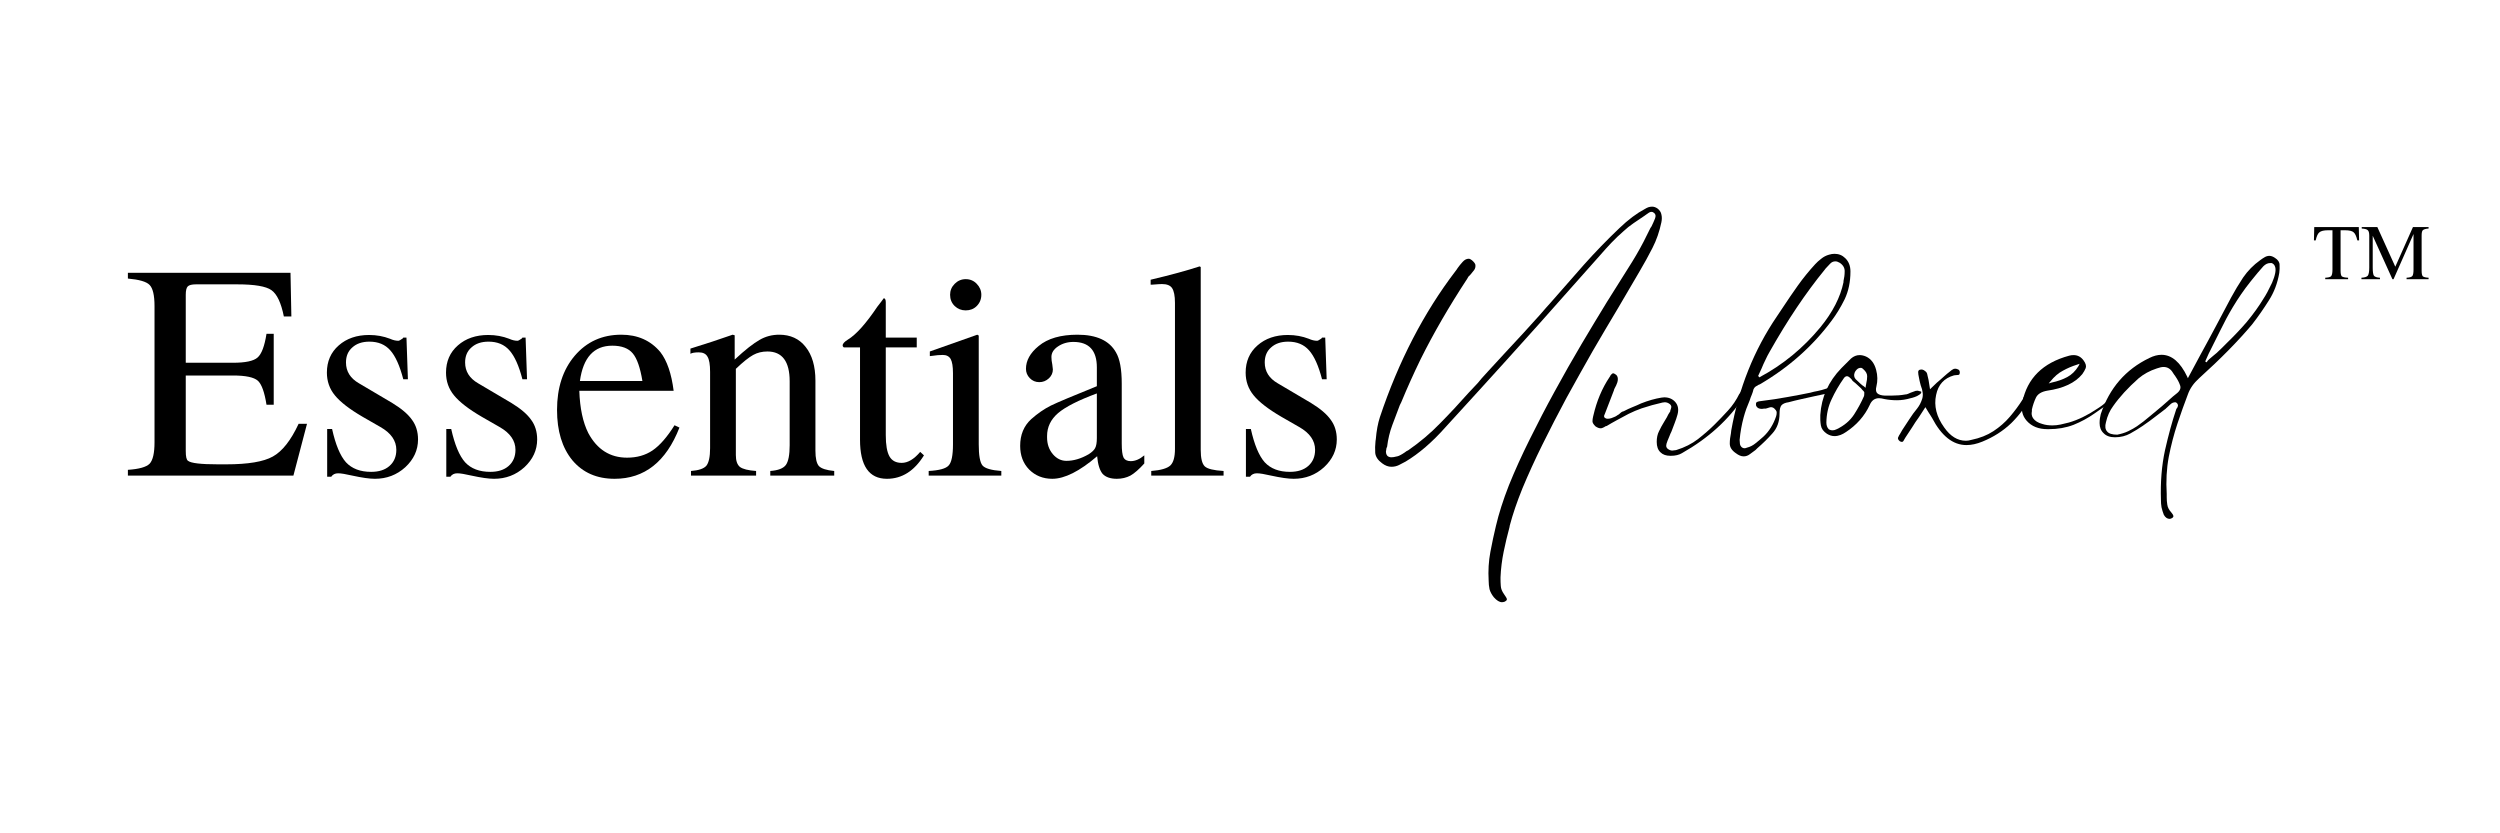 <svg xmlns="http://www.w3.org/2000/svg" xmlns:xlink="http://www.w3.org/1999/xlink" width="180" viewBox="0 0 135 45" height="60" preserveAspectRatio="xMidYMid meet"><defs><g></g></defs><g fill="#000000" fill-opacity="1"><g transform="translate(6.703, 25.683)"><g><path d="M 9.875 -2.797 L 9.141 0 L 0.203 0 L 0.203 -0.312 C 0.805 -0.352 1.195 -0.461 1.375 -0.641 C 1.551 -0.828 1.641 -1.211 1.641 -1.797 L 1.641 -9.156 C 1.641 -9.738 1.551 -10.117 1.375 -10.297 C 1.207 -10.473 0.816 -10.586 0.203 -10.641 L 0.203 -10.953 L 8.984 -10.953 L 9.031 -8.594 L 8.625 -8.594 C 8.477 -9.332 8.254 -9.805 7.953 -10.016 C 7.66 -10.223 7.047 -10.328 6.109 -10.328 L 3.875 -10.328 C 3.656 -10.328 3.508 -10.289 3.438 -10.219 C 3.363 -10.145 3.328 -9.992 3.328 -9.766 L 3.328 -6.094 L 5.875 -6.094 C 6.551 -6.094 6.992 -6.188 7.203 -6.375 C 7.422 -6.562 7.582 -6.988 7.688 -7.656 L 8.078 -7.656 L 8.078 -3.828 L 7.688 -3.828 C 7.582 -4.504 7.426 -4.938 7.219 -5.125 C 7.008 -5.312 6.562 -5.406 5.875 -5.406 L 3.328 -5.406 L 3.328 -1.328 C 3.328 -1.023 3.367 -0.848 3.453 -0.797 C 3.609 -0.672 4.145 -0.609 5.062 -0.609 L 5.516 -0.609 C 6.691 -0.609 7.531 -0.75 8.031 -1.031 C 8.539 -1.312 9.004 -1.898 9.422 -2.797 Z M 9.875 -2.797 "></path></g></g></g><g fill="#000000" fill-opacity="1"><g transform="translate(16.808, 25.683)"><g><path d="M 5.766 -1.953 C 5.766 -1.379 5.535 -0.879 5.078 -0.453 C 4.617 -0.035 4.07 0.172 3.438 0.172 C 3.145 0.172 2.738 0.113 2.219 0 C 1.863 -0.082 1.609 -0.125 1.453 -0.125 C 1.285 -0.125 1.16 -0.062 1.078 0.062 L 0.859 0.062 L 0.859 -2.516 L 1.125 -2.516 C 1.312 -1.672 1.562 -1.07 1.875 -0.719 C 2.195 -0.375 2.648 -0.203 3.234 -0.203 C 3.648 -0.203 3.977 -0.305 4.219 -0.516 C 4.469 -0.734 4.594 -1.023 4.594 -1.391 C 4.594 -1.891 4.305 -2.301 3.734 -2.625 L 2.781 -3.172 C 2.07 -3.586 1.57 -3.973 1.281 -4.328 C 0.988 -4.68 0.844 -5.094 0.844 -5.562 C 0.844 -6.164 1.055 -6.656 1.484 -7.031 C 1.91 -7.406 2.457 -7.594 3.125 -7.594 C 3.531 -7.594 3.906 -7.523 4.25 -7.391 C 4.414 -7.316 4.566 -7.281 4.703 -7.281 C 4.742 -7.281 4.82 -7.32 4.938 -7.406 L 4.969 -7.453 L 5.141 -7.453 L 5.219 -5.203 L 4.969 -5.203 C 4.781 -5.93 4.547 -6.453 4.266 -6.766 C 3.992 -7.078 3.617 -7.234 3.141 -7.234 C 2.754 -7.234 2.445 -7.129 2.219 -6.922 C 1.988 -6.723 1.875 -6.453 1.875 -6.109 C 1.875 -5.629 2.109 -5.254 2.578 -4.984 L 4.375 -3.922 C 4.875 -3.617 5.227 -3.316 5.438 -3.016 C 5.656 -2.723 5.766 -2.367 5.766 -1.953 Z M 5.766 -1.953 "></path></g></g></g><g fill="#000000" fill-opacity="1"><g transform="translate(23.241, 25.683)"><g><path d="M 5.766 -1.953 C 5.766 -1.379 5.535 -0.879 5.078 -0.453 C 4.617 -0.035 4.07 0.172 3.438 0.172 C 3.145 0.172 2.738 0.113 2.219 0 C 1.863 -0.082 1.609 -0.125 1.453 -0.125 C 1.285 -0.125 1.16 -0.062 1.078 0.062 L 0.859 0.062 L 0.859 -2.516 L 1.125 -2.516 C 1.312 -1.672 1.562 -1.07 1.875 -0.719 C 2.195 -0.375 2.648 -0.203 3.234 -0.203 C 3.648 -0.203 3.977 -0.305 4.219 -0.516 C 4.469 -0.734 4.594 -1.023 4.594 -1.391 C 4.594 -1.891 4.305 -2.301 3.734 -2.625 L 2.781 -3.172 C 2.07 -3.586 1.57 -3.973 1.281 -4.328 C 0.988 -4.68 0.844 -5.094 0.844 -5.562 C 0.844 -6.164 1.055 -6.656 1.484 -7.031 C 1.91 -7.406 2.457 -7.594 3.125 -7.594 C 3.531 -7.594 3.906 -7.523 4.25 -7.391 C 4.414 -7.316 4.566 -7.281 4.703 -7.281 C 4.742 -7.281 4.82 -7.32 4.938 -7.406 L 4.969 -7.453 L 5.141 -7.453 L 5.219 -5.203 L 4.969 -5.203 C 4.781 -5.93 4.547 -6.453 4.266 -6.766 C 3.992 -7.078 3.617 -7.234 3.141 -7.234 C 2.754 -7.234 2.445 -7.129 2.219 -6.922 C 1.988 -6.723 1.875 -6.453 1.875 -6.109 C 1.875 -5.629 2.109 -5.254 2.578 -4.984 L 4.375 -3.922 C 4.875 -3.617 5.227 -3.316 5.438 -3.016 C 5.656 -2.723 5.766 -2.367 5.766 -1.953 Z M 5.766 -1.953 "></path></g></g></g><g fill="#000000" fill-opacity="1"><g transform="translate(29.674, 25.683)"><g><path d="M 7.016 -2.594 C 6.297 -0.75 5.129 0.172 3.516 0.172 C 2.555 0.172 1.797 -0.16 1.234 -0.828 C 0.68 -1.504 0.406 -2.41 0.406 -3.547 C 0.406 -4.742 0.723 -5.719 1.359 -6.469 C 2.004 -7.227 2.844 -7.609 3.875 -7.609 C 4.758 -7.609 5.461 -7.297 5.984 -6.672 C 6.348 -6.203 6.586 -5.504 6.703 -4.578 L 1.609 -4.578 C 1.641 -3.641 1.801 -2.879 2.094 -2.297 C 2.57 -1.41 3.27 -0.969 4.188 -0.969 C 4.719 -0.969 5.176 -1.098 5.562 -1.359 C 5.957 -1.629 6.352 -2.082 6.75 -2.719 Z M 5.016 -5.109 C 4.898 -5.828 4.727 -6.32 4.5 -6.594 C 4.27 -6.875 3.898 -7.016 3.391 -7.016 C 2.398 -7.016 1.816 -6.379 1.641 -5.109 Z M 5.016 -5.109 "></path></g></g></g><g fill="#000000" fill-opacity="1"><g transform="translate(37.017, 25.683)"><g><path d="M 8.031 0 L 4.578 0 L 4.578 -0.25 C 5.004 -0.281 5.285 -0.391 5.422 -0.578 C 5.555 -0.766 5.625 -1.117 5.625 -1.641 L 5.625 -5.094 C 5.625 -6.164 5.223 -6.703 4.422 -6.703 C 4.141 -6.703 3.883 -6.641 3.656 -6.516 C 3.426 -6.391 3.113 -6.141 2.719 -5.766 L 2.719 -1.109 C 2.719 -0.805 2.789 -0.594 2.938 -0.469 C 3.094 -0.352 3.383 -0.281 3.812 -0.25 L 3.812 0 L 0.297 0 L 0.297 -0.25 C 0.711 -0.281 0.988 -0.375 1.125 -0.531 C 1.258 -0.695 1.328 -1.016 1.328 -1.484 L 1.328 -5.594 C 1.328 -6 1.281 -6.273 1.188 -6.422 C 1.102 -6.578 0.945 -6.656 0.719 -6.656 C 0.5 -6.656 0.348 -6.629 0.266 -6.578 L 0.266 -6.859 C 1.078 -7.109 1.836 -7.359 2.547 -7.609 L 2.656 -7.578 L 2.656 -6.266 C 3.227 -6.797 3.676 -7.148 4 -7.328 C 4.32 -7.516 4.676 -7.609 5.062 -7.609 C 5.664 -7.609 6.141 -7.391 6.484 -6.953 C 6.836 -6.516 7.016 -5.906 7.016 -5.125 L 7.016 -1.344 C 7.016 -0.938 7.078 -0.66 7.203 -0.516 C 7.336 -0.379 7.613 -0.289 8.031 -0.25 Z M 8.031 0 "></path></g></g></g><g fill="#000000" fill-opacity="1"><g transform="translate(45.285, 25.683)"><g><path d="M 4.609 -1.094 C 4.086 -0.25 3.422 0.172 2.609 0.172 C 1.641 0.172 1.156 -0.531 1.156 -1.938 L 1.156 -6.922 L 0.281 -6.922 C 0.238 -6.953 0.219 -6.988 0.219 -7.031 C 0.219 -7.125 0.312 -7.227 0.5 -7.344 C 0.945 -7.613 1.477 -8.207 2.094 -9.125 C 2.25 -9.32 2.363 -9.473 2.438 -9.578 C 2.508 -9.578 2.547 -9.504 2.547 -9.359 L 2.547 -7.453 L 4.219 -7.453 L 4.219 -6.922 L 2.547 -6.922 L 2.547 -2.188 C 2.547 -1.656 2.613 -1.27 2.75 -1.031 C 2.883 -0.801 3.102 -0.688 3.406 -0.688 C 3.738 -0.688 4.07 -0.883 4.406 -1.281 Z M 4.609 -1.094 "></path></g></g></g><g fill="#000000" fill-opacity="1"><g transform="translate(49.883, 25.683)"><g><path d="M 4.188 0 L 0.266 0 L 0.266 -0.25 C 0.836 -0.281 1.195 -0.379 1.344 -0.547 C 1.5 -0.711 1.578 -1.094 1.578 -1.688 L 1.578 -5.531 C 1.578 -5.895 1.535 -6.148 1.453 -6.297 C 1.367 -6.441 1.227 -6.516 1.031 -6.516 C 0.852 -6.516 0.664 -6.5 0.469 -6.469 L 0.328 -6.453 L 0.328 -6.703 L 2.891 -7.609 L 2.969 -7.562 L 2.969 -1.688 C 2.969 -1.094 3.035 -0.711 3.172 -0.547 C 3.305 -0.391 3.645 -0.289 4.188 -0.25 Z M 3.109 -9.766 C 3.109 -9.523 3.023 -9.32 2.859 -9.156 C 2.703 -9 2.504 -8.922 2.266 -8.922 C 2.035 -8.922 1.836 -9 1.672 -9.156 C 1.504 -9.32 1.422 -9.523 1.422 -9.766 C 1.422 -9.992 1.504 -10.191 1.672 -10.359 C 1.836 -10.523 2.035 -10.609 2.266 -10.609 C 2.504 -10.609 2.703 -10.523 2.859 -10.359 C 3.023 -10.191 3.109 -9.992 3.109 -9.766 Z M 3.109 -9.766 "></path></g></g></g><g fill="#000000" fill-opacity="1"><g transform="translate(54.48, 25.683)"><g><path d="M 7.312 -0.656 C 7.031 -0.344 6.781 -0.125 6.562 0 C 6.344 0.113 6.098 0.172 5.828 0.172 C 5.484 0.172 5.227 0.082 5.062 -0.094 C 4.906 -0.281 4.805 -0.598 4.766 -1.047 C 3.816 -0.234 3.008 0.172 2.344 0.172 C 1.844 0.172 1.426 0.004 1.094 -0.328 C 0.77 -0.66 0.609 -1.086 0.609 -1.609 C 0.609 -2.203 0.805 -2.68 1.203 -3.047 C 1.555 -3.359 1.91 -3.602 2.266 -3.781 C 2.629 -3.957 3.457 -4.305 4.75 -4.828 L 4.75 -5.844 C 4.75 -6.758 4.328 -7.219 3.484 -7.219 C 3.16 -7.219 2.879 -7.133 2.641 -6.969 C 2.41 -6.812 2.297 -6.625 2.297 -6.406 C 2.297 -6.281 2.312 -6.145 2.344 -6 C 2.363 -5.852 2.375 -5.766 2.375 -5.734 C 2.375 -5.547 2.301 -5.383 2.156 -5.25 C 2.008 -5.113 1.836 -5.047 1.641 -5.047 C 1.441 -5.047 1.27 -5.117 1.125 -5.266 C 0.988 -5.41 0.922 -5.578 0.922 -5.766 C 0.922 -6.211 1.148 -6.625 1.609 -7 C 2.098 -7.406 2.797 -7.609 3.703 -7.609 C 4.734 -7.609 5.426 -7.289 5.781 -6.656 C 5.988 -6.312 6.094 -5.75 6.094 -4.969 L 6.094 -1.734 C 6.094 -1.367 6.125 -1.117 6.188 -0.984 C 6.258 -0.848 6.391 -0.781 6.578 -0.781 C 6.816 -0.781 7.062 -0.883 7.312 -1.094 Z M 4.75 -2.031 L 4.75 -4.438 C 3.758 -4.07 3.062 -3.719 2.656 -3.375 C 2.258 -3.031 2.062 -2.617 2.062 -2.141 L 2.062 -2.062 C 2.062 -1.707 2.164 -1.406 2.375 -1.156 C 2.582 -0.914 2.828 -0.797 3.109 -0.797 C 3.492 -0.797 3.895 -0.914 4.312 -1.156 C 4.488 -1.27 4.602 -1.379 4.656 -1.484 C 4.719 -1.598 4.75 -1.781 4.75 -2.031 Z M 4.75 -2.031 "></path></g></g></g><g fill="#000000" fill-opacity="1"><g transform="translate(61.823, 25.683)"><g><path d="M 4.25 0 L 0.344 0 L 0.344 -0.25 C 0.863 -0.289 1.207 -0.391 1.375 -0.547 C 1.539 -0.703 1.625 -1 1.625 -1.438 L 1.625 -9.328 C 1.625 -9.711 1.57 -9.977 1.469 -10.125 C 1.375 -10.27 1.191 -10.344 0.922 -10.344 C 0.828 -10.344 0.656 -10.332 0.406 -10.312 L 0.312 -10.312 L 0.312 -10.578 C 1.406 -10.836 2.285 -11.078 2.953 -11.297 L 3.016 -11.266 L 3.016 -1.391 C 3.016 -0.941 3.086 -0.645 3.234 -0.5 C 3.379 -0.363 3.719 -0.281 4.25 -0.25 Z M 4.25 0 "></path></g></g></g><g fill="#000000" fill-opacity="1"><g transform="translate(66.421, 25.683)"><g><path d="M 5.766 -1.953 C 5.766 -1.379 5.535 -0.879 5.078 -0.453 C 4.617 -0.035 4.07 0.172 3.438 0.172 C 3.145 0.172 2.738 0.113 2.219 0 C 1.863 -0.082 1.609 -0.125 1.453 -0.125 C 1.285 -0.125 1.16 -0.062 1.078 0.062 L 0.859 0.062 L 0.859 -2.516 L 1.125 -2.516 C 1.312 -1.672 1.562 -1.07 1.875 -0.719 C 2.195 -0.375 2.648 -0.203 3.234 -0.203 C 3.648 -0.203 3.977 -0.305 4.219 -0.516 C 4.469 -0.734 4.594 -1.023 4.594 -1.391 C 4.594 -1.891 4.305 -2.301 3.734 -2.625 L 2.781 -3.172 C 2.07 -3.586 1.57 -3.973 1.281 -4.328 C 0.988 -4.68 0.844 -5.094 0.844 -5.562 C 0.844 -6.164 1.055 -6.656 1.484 -7.031 C 1.91 -7.406 2.457 -7.594 3.125 -7.594 C 3.531 -7.594 3.906 -7.523 4.25 -7.391 C 4.414 -7.316 4.566 -7.281 4.703 -7.281 C 4.742 -7.281 4.82 -7.32 4.938 -7.406 L 4.969 -7.453 L 5.141 -7.453 L 5.219 -5.203 L 4.969 -5.203 C 4.781 -5.93 4.547 -6.453 4.266 -6.766 C 3.992 -7.078 3.617 -7.234 3.141 -7.234 C 2.754 -7.234 2.445 -7.129 2.219 -6.922 C 1.988 -6.723 1.875 -6.453 1.875 -6.109 C 1.875 -5.629 2.109 -5.254 2.578 -4.984 L 4.375 -3.922 C 4.875 -3.617 5.227 -3.316 5.438 -3.016 C 5.656 -2.723 5.766 -2.367 5.766 -1.953 Z M 5.766 -1.953 "></path></g></g></g><g fill="#000000" fill-opacity="1"><g transform="translate(73.559, 23.425)"><g><path d="M 7.703 9.062 C 7.648 9.082 7.598 9.094 7.547 9.094 C 7.41 9.094 7.266 9.004 7.109 8.828 C 6.992 8.68 6.914 8.535 6.875 8.391 C 6.844 8.242 6.828 8.086 6.828 7.922 C 6.797 7.391 6.828 6.875 6.922 6.375 C 7.016 5.883 7.113 5.422 7.219 4.984 C 7.375 4.316 7.609 3.582 7.922 2.781 C 8.242 1.988 8.617 1.16 9.047 0.297 C 9.473 -0.566 9.926 -1.438 10.406 -2.312 C 10.883 -3.188 11.363 -4.031 11.844 -4.844 C 12.332 -5.664 12.789 -6.426 13.219 -7.125 C 13.656 -7.82 14.035 -8.426 14.359 -8.938 C 14.66 -9.406 14.938 -9.879 15.188 -10.359 C 15.32 -10.617 15.445 -10.867 15.562 -11.109 C 15.57 -11.117 15.594 -11.148 15.625 -11.203 C 15.695 -11.348 15.758 -11.488 15.812 -11.625 C 15.863 -11.758 15.848 -11.859 15.766 -11.922 C 15.723 -11.961 15.676 -11.984 15.625 -11.984 C 15.562 -11.984 15.504 -11.961 15.453 -11.922 L 15.234 -11.766 C 15.047 -11.641 14.852 -11.508 14.656 -11.375 C 14.457 -11.238 14.273 -11.094 14.109 -10.938 C 13.879 -10.738 13.66 -10.531 13.453 -10.312 C 13.254 -10.102 13.055 -9.883 12.859 -9.656 C 12.316 -9.051 11.773 -8.441 11.234 -7.828 C 10.703 -7.223 10.164 -6.617 9.625 -6.016 C 9.414 -5.785 9.141 -5.477 8.797 -5.094 C 8.461 -4.719 8.086 -4.301 7.672 -3.844 C 7.266 -3.395 6.859 -2.945 6.453 -2.5 C 6.047 -2.062 5.672 -1.648 5.328 -1.266 C 4.984 -0.891 4.707 -0.586 4.5 -0.359 C 3.781 0.453 3.062 1.07 2.344 1.5 C 2.227 1.562 2.109 1.625 1.984 1.688 C 1.859 1.75 1.723 1.781 1.578 1.781 C 1.41 1.781 1.242 1.719 1.078 1.594 C 0.848 1.426 0.723 1.238 0.703 1.031 C 0.691 0.82 0.695 0.609 0.719 0.391 L 0.734 0.297 C 0.773 -0.172 0.848 -0.566 0.953 -0.891 C 1.961 -3.91 3.328 -6.547 5.047 -8.797 C 5.066 -8.816 5.082 -8.836 5.094 -8.859 C 5.113 -8.891 5.133 -8.922 5.156 -8.953 C 5.227 -9.055 5.316 -9.164 5.422 -9.281 C 5.523 -9.395 5.633 -9.453 5.75 -9.453 C 5.801 -9.453 5.859 -9.426 5.922 -9.375 C 6.023 -9.289 6.086 -9.211 6.109 -9.141 C 6.129 -9.035 6.109 -8.938 6.047 -8.844 C 5.984 -8.758 5.914 -8.676 5.844 -8.594 C 5.801 -8.551 5.766 -8.516 5.734 -8.484 C 5.711 -8.453 5.691 -8.414 5.672 -8.375 C 4.68 -6.863 3.844 -5.414 3.156 -4.031 C 2.77 -3.238 2.422 -2.461 2.109 -1.703 L 2.031 -1.547 C 1.895 -1.191 1.758 -0.832 1.625 -0.469 C 1.488 -0.102 1.395 0.285 1.344 0.703 L 1.312 0.766 C 1.301 0.836 1.289 0.906 1.281 0.969 C 1.281 1.039 1.301 1.109 1.344 1.172 C 1.383 1.223 1.445 1.254 1.531 1.266 C 1.539 1.266 1.566 1.266 1.609 1.266 C 1.672 1.266 1.738 1.254 1.812 1.234 C 1.883 1.223 1.941 1.207 1.984 1.188 C 2.055 1.156 2.125 1.117 2.188 1.078 C 2.258 1.035 2.328 0.988 2.391 0.938 L 2.484 0.891 C 3.117 0.453 3.695 -0.035 4.219 -0.578 C 4.75 -1.117 5.258 -1.664 5.75 -2.219 L 6.234 -2.734 C 6.348 -2.879 6.535 -3.094 6.797 -3.375 C 7.066 -3.664 7.367 -3.992 7.703 -4.359 C 8.035 -4.723 8.367 -5.082 8.703 -5.438 C 9.035 -5.801 9.332 -6.129 9.594 -6.422 C 9.852 -6.723 10.047 -6.941 10.172 -7.078 C 10.766 -7.754 11.363 -8.438 11.969 -9.125 C 12.582 -9.812 13.223 -10.473 13.891 -11.109 C 14.367 -11.566 14.828 -11.91 15.266 -12.141 C 15.328 -12.18 15.391 -12.211 15.453 -12.234 C 15.516 -12.254 15.582 -12.266 15.656 -12.266 C 15.75 -12.266 15.844 -12.234 15.938 -12.172 C 16.062 -12.078 16.133 -11.969 16.156 -11.844 C 16.188 -11.719 16.188 -11.578 16.156 -11.422 C 16.051 -10.922 15.891 -10.457 15.672 -10.031 C 15.453 -9.602 15.223 -9.188 14.984 -8.781 C 14.641 -8.188 14.25 -7.52 13.812 -6.781 C 13.375 -6.051 12.914 -5.273 12.438 -4.453 C 11.969 -3.629 11.5 -2.789 11.031 -1.938 C 10.57 -1.082 10.141 -0.242 9.734 0.578 C 9.328 1.398 8.969 2.188 8.656 2.938 C 8.352 3.688 8.125 4.359 7.969 4.953 L 7.953 5.047 C 7.836 5.473 7.734 5.91 7.641 6.359 C 7.547 6.816 7.488 7.281 7.469 7.75 L 7.469 7.828 C 7.469 7.953 7.473 8.082 7.484 8.219 C 7.492 8.363 7.551 8.508 7.656 8.656 C 7.688 8.695 7.719 8.742 7.75 8.797 C 7.789 8.848 7.812 8.898 7.812 8.953 C 7.801 8.992 7.766 9.031 7.703 9.062 Z M 7.703 9.062 "></path></g></g></g><g fill="#000000" fill-opacity="1"><g transform="translate(86.385, 23.425)"><g><path d="M 7.859 -2.391 C 7.91 -2.359 7.941 -2.32 7.953 -2.281 C 7.961 -2.238 7.953 -2.203 7.922 -2.172 C 7.898 -2.141 7.879 -2.109 7.859 -2.078 C 7.816 -2.047 7.789 -2.02 7.781 -2 C 6.988 -0.781 5.875 0.234 4.438 1.047 C 4.281 1.141 4.082 1.188 3.844 1.188 L 3.812 1.188 C 3.582 1.188 3.406 1.125 3.281 1 C 3.145 0.875 3.078 0.688 3.078 0.438 C 3.078 0.219 3.117 0.023 3.203 -0.141 C 3.285 -0.316 3.379 -0.488 3.484 -0.656 L 3.625 -0.891 C 3.645 -0.941 3.672 -0.992 3.703 -1.047 C 3.742 -1.109 3.781 -1.164 3.812 -1.219 L 3.812 -1.266 C 3.832 -1.305 3.848 -1.352 3.859 -1.406 C 3.879 -1.469 3.859 -1.531 3.797 -1.594 C 3.711 -1.664 3.617 -1.703 3.516 -1.703 C 3.484 -1.703 3.441 -1.695 3.391 -1.688 C 3.203 -1.645 3.016 -1.598 2.828 -1.547 C 2.641 -1.492 2.453 -1.438 2.266 -1.375 C 2.023 -1.289 1.789 -1.191 1.562 -1.078 C 1.344 -0.961 1.129 -0.848 0.922 -0.734 C 0.828 -0.68 0.734 -0.629 0.641 -0.578 C 0.555 -0.523 0.469 -0.473 0.375 -0.422 L 0.312 -0.406 C 0.27 -0.375 0.223 -0.348 0.172 -0.328 C 0.129 -0.305 0.086 -0.297 0.047 -0.297 C -0.035 -0.297 -0.129 -0.332 -0.234 -0.406 C -0.336 -0.508 -0.391 -0.598 -0.391 -0.672 C -0.391 -0.754 -0.379 -0.836 -0.359 -0.922 L -0.344 -0.984 C -0.164 -1.766 0.125 -2.457 0.531 -3.062 L 0.562 -3.109 C 0.57 -3.141 0.594 -3.172 0.625 -3.203 C 0.656 -3.242 0.691 -3.266 0.734 -3.266 C 0.754 -3.266 0.781 -3.254 0.812 -3.234 C 0.875 -3.203 0.914 -3.164 0.938 -3.125 C 0.988 -3.031 0.992 -2.914 0.953 -2.781 C 0.91 -2.656 0.863 -2.551 0.812 -2.469 C 0.781 -2.406 0.766 -2.363 0.766 -2.344 L 0.266 -1.047 C 0.254 -1.035 0.242 -1.004 0.234 -0.953 C 0.234 -0.91 0.25 -0.879 0.281 -0.859 C 0.32 -0.828 0.367 -0.812 0.422 -0.812 C 0.484 -0.812 0.551 -0.82 0.625 -0.844 C 0.695 -0.875 0.75 -0.895 0.781 -0.906 C 0.832 -0.926 0.875 -0.945 0.906 -0.969 C 0.945 -1 0.988 -1.023 1.031 -1.047 C 1.07 -1.086 1.113 -1.125 1.156 -1.156 C 1.195 -1.188 1.242 -1.207 1.297 -1.219 C 1.453 -1.301 1.609 -1.375 1.766 -1.438 C 1.922 -1.5 2.078 -1.566 2.234 -1.641 C 2.629 -1.797 2.992 -1.898 3.328 -1.953 C 3.391 -1.961 3.441 -1.969 3.484 -1.969 C 3.734 -1.969 3.93 -1.883 4.078 -1.719 C 4.234 -1.539 4.273 -1.316 4.203 -1.047 C 4.16 -0.891 4.109 -0.734 4.047 -0.578 C 3.992 -0.43 3.938 -0.281 3.875 -0.125 C 3.832 -0.039 3.797 0.039 3.766 0.125 C 3.734 0.207 3.695 0.297 3.656 0.391 L 3.641 0.438 C 3.617 0.488 3.602 0.547 3.594 0.609 C 3.582 0.68 3.602 0.742 3.656 0.797 C 3.738 0.867 3.828 0.906 3.922 0.906 C 3.953 0.906 3.988 0.898 4.031 0.891 C 4.07 0.891 4.109 0.883 4.141 0.875 C 4.586 0.738 4.977 0.539 5.312 0.281 C 5.645 0.02 5.945 -0.242 6.219 -0.516 C 6.438 -0.734 6.672 -0.977 6.922 -1.25 C 7.172 -1.52 7.379 -1.828 7.547 -2.172 L 7.578 -2.188 C 7.598 -2.238 7.625 -2.289 7.656 -2.344 C 7.688 -2.395 7.727 -2.422 7.781 -2.422 C 7.801 -2.422 7.828 -2.41 7.859 -2.391 Z M 7.859 -2.391 "></path></g></g></g><g fill="#000000" fill-opacity="1"><g transform="translate(93.924, 23.425)"><g><path d="M 0.234 -0.891 C 0.129 -0.504 0.055 -0.098 0.016 0.328 C 0.016 0.379 0.02 0.445 0.031 0.531 C 0.039 0.613 0.078 0.68 0.141 0.734 C 0.18 0.766 0.227 0.781 0.281 0.781 C 0.32 0.781 0.363 0.77 0.406 0.75 C 0.582 0.707 0.742 0.625 0.891 0.5 C 1.035 0.383 1.172 0.27 1.297 0.156 C 1.609 -0.133 1.836 -0.5 1.984 -0.938 C 2.004 -1 2.016 -1.062 2.016 -1.125 C 2.023 -1.188 2 -1.25 1.938 -1.312 C 1.875 -1.395 1.797 -1.438 1.703 -1.438 C 1.68 -1.438 1.656 -1.43 1.625 -1.422 C 1.594 -1.41 1.562 -1.398 1.531 -1.391 C 1.5 -1.379 1.461 -1.367 1.422 -1.359 C 1.391 -1.359 1.359 -1.359 1.328 -1.359 C 1.273 -1.348 1.238 -1.344 1.219 -1.344 C 1.062 -1.344 0.957 -1.398 0.906 -1.516 C 0.895 -1.578 0.895 -1.629 0.906 -1.672 C 0.938 -1.723 1.02 -1.754 1.156 -1.766 C 1.656 -1.828 2.133 -1.898 2.594 -1.984 C 3.062 -2.066 3.473 -2.145 3.828 -2.219 C 3.961 -2.258 4.098 -2.289 4.234 -2.312 C 4.379 -2.344 4.516 -2.379 4.641 -2.422 L 4.688 -2.438 C 4.75 -2.457 4.797 -2.469 4.828 -2.469 C 4.879 -2.469 4.922 -2.43 4.953 -2.359 C 4.973 -2.328 4.977 -2.301 4.969 -2.281 C 4.957 -2.25 4.938 -2.227 4.906 -2.219 C 4.875 -2.207 4.836 -2.195 4.797 -2.188 L 4.062 -2.031 C 3.832 -1.977 3.598 -1.926 3.359 -1.875 C 3.117 -1.82 2.883 -1.766 2.656 -1.703 C 2.488 -1.68 2.363 -1.629 2.281 -1.547 C 2.207 -1.461 2.172 -1.312 2.172 -1.094 C 2.172 -0.656 2.039 -0.297 1.781 -0.016 C 1.531 0.266 1.258 0.531 0.969 0.781 L 0.875 0.875 C 0.781 0.945 0.68 1.02 0.578 1.094 C 0.473 1.176 0.359 1.219 0.234 1.219 C 0.098 1.219 -0.039 1.16 -0.188 1.047 C -0.406 0.898 -0.516 0.727 -0.516 0.531 C -0.516 0.344 -0.492 0.156 -0.453 -0.031 L -0.438 -0.172 C -0.031 -2.461 0.789 -4.52 2.031 -6.344 L 2.344 -6.812 C 2.602 -7.207 2.875 -7.602 3.156 -8 C 3.445 -8.406 3.758 -8.789 4.094 -9.156 C 4.188 -9.258 4.297 -9.359 4.422 -9.453 C 4.547 -9.555 4.688 -9.629 4.844 -9.672 C 4.945 -9.703 5.047 -9.719 5.141 -9.719 C 5.367 -9.719 5.562 -9.641 5.719 -9.484 C 5.906 -9.305 6 -9.066 6 -8.766 C 6 -8.203 5.895 -7.703 5.688 -7.266 C 5.477 -6.836 5.242 -6.453 4.984 -6.109 C 3.961 -4.734 2.672 -3.586 1.109 -2.672 C 1.086 -2.66 1.062 -2.648 1.031 -2.641 C 0.977 -2.609 0.926 -2.578 0.875 -2.547 C 0.832 -2.516 0.797 -2.469 0.766 -2.406 C 0.742 -2.301 0.711 -2.203 0.672 -2.109 C 0.629 -2.016 0.594 -1.914 0.562 -1.812 C 0.5 -1.656 0.438 -1.5 0.375 -1.344 C 0.32 -1.188 0.273 -1.035 0.234 -0.891 Z M 1.203 -3.531 C 1.172 -3.469 1.141 -3.398 1.109 -3.328 C 1.078 -3.254 1.047 -3.188 1.016 -3.125 L 1.078 -3.047 C 2.348 -3.723 3.445 -4.625 4.375 -5.75 C 5.039 -6.562 5.457 -7.375 5.625 -8.188 L 5.625 -8.25 C 5.664 -8.414 5.688 -8.586 5.688 -8.766 C 5.695 -8.953 5.609 -9.109 5.422 -9.234 C 5.336 -9.285 5.258 -9.312 5.188 -9.312 C 5.07 -9.312 4.973 -9.266 4.891 -9.172 C 4.805 -9.086 4.727 -9.004 4.656 -8.922 L 4.609 -8.859 C 3.586 -7.609 2.598 -6.133 1.641 -4.438 C 1.555 -4.289 1.477 -4.141 1.406 -3.984 C 1.332 -3.836 1.266 -3.688 1.203 -3.531 Z M 1.203 -3.531 "></path></g></g></g><g fill="#000000" fill-opacity="1"><g transform="translate(98.499, 23.425)"><g><path d="M 5.109 -2.312 C 5.191 -2.301 5.238 -2.285 5.25 -2.266 C 5.258 -2.211 5.223 -2.16 5.141 -2.109 C 5.066 -2.055 4.984 -2.016 4.891 -1.984 C 4.797 -1.953 4.723 -1.93 4.672 -1.922 C 4.422 -1.848 4.176 -1.812 3.938 -1.812 C 3.707 -1.812 3.484 -1.832 3.266 -1.875 C 3.148 -1.906 3.051 -1.922 2.969 -1.922 C 2.738 -1.922 2.57 -1.801 2.469 -1.562 C 2.188 -0.957 1.75 -0.461 1.156 -0.078 C 1.082 -0.023 0.992 0.02 0.891 0.062 C 0.785 0.102 0.676 0.125 0.562 0.125 C 0.426 0.125 0.289 0.082 0.156 0 C -0.031 -0.125 -0.141 -0.273 -0.172 -0.453 C -0.203 -0.641 -0.211 -0.828 -0.203 -1.016 C -0.141 -1.984 0.238 -2.828 0.938 -3.547 C 1.02 -3.629 1.102 -3.711 1.188 -3.797 C 1.281 -3.891 1.367 -3.977 1.453 -4.062 C 1.598 -4.188 1.754 -4.25 1.922 -4.25 C 2.035 -4.25 2.148 -4.223 2.266 -4.172 C 2.535 -4.047 2.719 -3.805 2.812 -3.453 C 2.895 -3.148 2.898 -2.852 2.828 -2.562 C 2.785 -2.406 2.797 -2.285 2.859 -2.203 C 2.941 -2.117 3.082 -2.07 3.281 -2.062 C 3.406 -2.062 3.523 -2.062 3.641 -2.062 C 3.91 -2.062 4.16 -2.082 4.391 -2.125 C 4.43 -2.125 4.477 -2.133 4.531 -2.156 C 4.582 -2.176 4.629 -2.195 4.672 -2.219 C 4.734 -2.238 4.789 -2.258 4.844 -2.281 C 4.906 -2.312 4.973 -2.328 5.047 -2.328 C 5.078 -2.328 5.098 -2.32 5.109 -2.312 Z M 2.172 -2.172 C 2.172 -2.191 2.172 -2.219 2.172 -2.25 C 2.141 -2.301 2.109 -2.336 2.078 -2.359 C 2.047 -2.391 2.02 -2.422 2 -2.453 C 1.926 -2.516 1.859 -2.578 1.797 -2.641 C 1.734 -2.703 1.66 -2.766 1.578 -2.828 C 1.555 -2.836 1.531 -2.867 1.5 -2.922 C 1.457 -2.973 1.414 -3.016 1.375 -3.047 C 1.332 -3.086 1.285 -3.109 1.234 -3.109 C 1.18 -3.109 1.129 -3.078 1.078 -3.016 C 0.805 -2.629 0.582 -2.242 0.406 -1.859 C 0.227 -1.484 0.133 -1.066 0.125 -0.609 C 0.125 -0.461 0.164 -0.344 0.25 -0.25 C 0.312 -0.207 0.383 -0.188 0.469 -0.188 C 0.531 -0.188 0.602 -0.207 0.688 -0.25 C 1.094 -0.445 1.406 -0.711 1.625 -1.047 C 1.844 -1.391 2.02 -1.719 2.156 -2.031 C 2.164 -2.051 2.172 -2.098 2.172 -2.172 Z M 2.281 -2.734 C 2.312 -2.859 2.328 -2.984 2.328 -3.109 C 2.328 -3.242 2.258 -3.367 2.125 -3.484 C 2.082 -3.535 2.035 -3.562 1.984 -3.562 C 1.898 -3.562 1.828 -3.531 1.766 -3.469 C 1.711 -3.414 1.676 -3.363 1.656 -3.312 C 1.602 -3.176 1.617 -3.055 1.703 -2.953 C 1.797 -2.859 1.895 -2.766 2 -2.672 C 2.02 -2.66 2.047 -2.641 2.078 -2.609 C 2.117 -2.586 2.156 -2.562 2.188 -2.531 L 2.234 -2.484 L 2.25 -2.531 C 2.25 -2.57 2.254 -2.609 2.266 -2.641 C 2.273 -2.672 2.281 -2.703 2.281 -2.734 Z M 2.281 -2.734 "></path></g></g></g><g fill="#000000" fill-opacity="1"><g transform="translate(103.33, 23.425)"><g><path d="M 6.234 -2.234 C 6.285 -2.18 6.301 -2.113 6.281 -2.031 C 6.258 -1.914 6.219 -1.805 6.156 -1.703 C 6.102 -1.598 6.039 -1.5 5.969 -1.406 C 5.926 -1.352 5.895 -1.305 5.875 -1.266 C 5.719 -1.047 5.52 -0.816 5.281 -0.578 C 4.832 -0.148 4.312 0.18 3.719 0.422 C 3.414 0.547 3.129 0.609 2.859 0.609 C 2.129 0.609 1.508 0.117 1 -0.859 C 0.977 -0.898 0.953 -0.941 0.922 -0.984 C 0.891 -1.035 0.852 -1.094 0.812 -1.156 L 0.641 -1.438 L 0.297 -0.906 C 0.16 -0.719 0.035 -0.531 -0.078 -0.344 C -0.191 -0.164 -0.312 0.016 -0.438 0.203 C -0.445 0.223 -0.461 0.25 -0.484 0.281 C -0.504 0.32 -0.523 0.359 -0.547 0.391 C -0.566 0.422 -0.594 0.438 -0.625 0.438 C -0.656 0.438 -0.691 0.426 -0.734 0.406 C -0.785 0.363 -0.816 0.328 -0.828 0.297 C -0.848 0.254 -0.844 0.207 -0.812 0.156 C -0.789 0.102 -0.766 0.055 -0.734 0.016 L -0.609 -0.203 C -0.484 -0.398 -0.352 -0.598 -0.219 -0.797 C -0.094 -0.992 0.047 -1.188 0.203 -1.375 C 0.316 -1.52 0.406 -1.691 0.469 -1.891 C 0.531 -2.086 0.504 -2.328 0.391 -2.609 C 0.379 -2.648 0.367 -2.691 0.359 -2.734 C 0.348 -2.773 0.336 -2.816 0.328 -2.859 L 0.297 -3.016 C 0.266 -3.148 0.25 -3.258 0.25 -3.344 C 0.258 -3.426 0.312 -3.469 0.406 -3.469 C 0.426 -3.469 0.445 -3.469 0.469 -3.469 C 0.531 -3.457 0.586 -3.426 0.641 -3.375 C 0.703 -3.332 0.738 -3.266 0.75 -3.172 C 0.77 -3.086 0.789 -3 0.812 -2.906 L 0.891 -2.406 L 1.266 -2.766 C 1.391 -2.867 1.508 -2.973 1.625 -3.078 C 1.75 -3.191 1.875 -3.297 2 -3.391 C 2.031 -3.422 2.066 -3.445 2.109 -3.469 C 2.148 -3.5 2.195 -3.516 2.25 -3.516 C 2.301 -3.516 2.359 -3.5 2.422 -3.469 C 2.473 -3.438 2.5 -3.383 2.5 -3.312 C 2.5 -3.25 2.484 -3.207 2.453 -3.188 C 2.422 -3.176 2.379 -3.172 2.328 -3.172 C 2.266 -3.16 2.219 -3.156 2.188 -3.156 C 1.656 -3.008 1.332 -2.656 1.219 -2.094 C 1.094 -1.508 1.238 -0.926 1.656 -0.344 C 1.988 0.133 2.379 0.375 2.828 0.375 C 2.922 0.375 3.02 0.359 3.125 0.328 C 3.582 0.234 3.977 0.078 4.312 -0.141 C 4.656 -0.367 4.953 -0.629 5.203 -0.922 C 5.461 -1.223 5.695 -1.539 5.906 -1.875 C 5.914 -1.906 5.938 -1.953 5.969 -2.016 C 5.988 -2.047 6.008 -2.078 6.031 -2.109 C 6.051 -2.148 6.07 -2.18 6.094 -2.203 C 6.133 -2.234 6.172 -2.25 6.203 -2.25 C 6.211 -2.25 6.223 -2.242 6.234 -2.234 Z M 6.234 -2.234 "></path></g></g></g><g fill="#000000" fill-opacity="1"><g transform="translate(109.316, 23.425)"><g><path d="M 4.875 -2.109 C 4.938 -2.148 5.008 -2.172 5.094 -2.172 C 5.102 -2.117 5.082 -2.07 5.031 -2.031 C 4.988 -1.988 4.953 -1.945 4.922 -1.906 L 4.828 -1.844 C 4.484 -1.582 4.133 -1.332 3.781 -1.094 C 3.438 -0.852 3.062 -0.648 2.656 -0.484 C 2.25 -0.328 1.801 -0.25 1.312 -0.25 L 1.25 -0.25 C 0.77 -0.25 0.395 -0.398 0.125 -0.703 C -0.113 -0.973 -0.191 -1.305 -0.109 -1.703 C 0.148 -2.992 0.992 -3.832 2.422 -4.219 C 2.492 -4.238 2.57 -4.25 2.656 -4.25 C 2.883 -4.25 3.066 -4.148 3.203 -3.953 C 3.316 -3.797 3.352 -3.66 3.312 -3.547 C 3.27 -3.441 3.207 -3.332 3.125 -3.219 C 2.738 -2.75 2.109 -2.453 1.234 -2.328 C 0.922 -2.273 0.719 -2.148 0.625 -1.953 C 0.531 -1.754 0.457 -1.539 0.406 -1.312 L 0.406 -1.219 C 0.375 -1.082 0.395 -0.957 0.469 -0.844 C 0.57 -0.695 0.738 -0.594 0.969 -0.531 C 1.133 -0.477 1.316 -0.453 1.516 -0.453 C 1.66 -0.453 1.805 -0.469 1.953 -0.5 C 2.098 -0.531 2.25 -0.566 2.406 -0.609 C 2.906 -0.754 3.41 -1 3.922 -1.344 C 4.141 -1.477 4.359 -1.648 4.578 -1.859 C 4.598 -1.859 4.613 -1.867 4.625 -1.891 C 4.645 -1.91 4.664 -1.93 4.688 -1.953 C 4.719 -1.984 4.742 -2.008 4.766 -2.031 C 4.797 -2.051 4.832 -2.078 4.875 -2.109 Z M 1.406 -2.828 L 1.312 -2.719 L 1.469 -2.766 C 1.801 -2.836 2.082 -2.938 2.312 -3.062 C 2.551 -3.188 2.754 -3.383 2.922 -3.656 L 2.984 -3.781 L 2.844 -3.734 C 2.57 -3.648 2.316 -3.539 2.078 -3.406 C 1.836 -3.281 1.613 -3.086 1.406 -2.828 Z M 1.406 -2.828 "></path></g></g></g><g fill="#000000" fill-opacity="1"><g transform="translate(114.175, 23.425)"><g><path d="M 8.672 -9.5 C 8.836 -9.395 8.922 -9.27 8.922 -9.125 C 8.93 -8.977 8.926 -8.832 8.906 -8.688 C 8.812 -8.133 8.625 -7.641 8.344 -7.203 C 8.07 -6.766 7.77 -6.332 7.438 -5.906 C 6.695 -5.02 5.742 -4.051 4.578 -3 C 4.285 -2.738 4.082 -2.445 3.969 -2.125 C 3.781 -1.633 3.594 -1.109 3.406 -0.547 C 3.219 0.016 3.062 0.613 2.938 1.25 C 2.82 1.883 2.785 2.551 2.828 3.25 C 2.828 3.281 2.828 3.305 2.828 3.328 C 2.828 3.359 2.828 3.391 2.828 3.422 C 2.828 3.555 2.836 3.691 2.859 3.828 C 2.879 3.973 2.953 4.113 3.078 4.25 C 3.148 4.332 3.188 4.398 3.188 4.453 C 3.188 4.492 3.156 4.531 3.094 4.562 C 3.051 4.582 3.016 4.594 2.984 4.594 C 2.859 4.594 2.754 4.52 2.672 4.375 C 2.617 4.238 2.578 4.102 2.547 3.969 C 2.523 3.832 2.516 3.703 2.516 3.578 C 2.484 2.617 2.555 1.723 2.734 0.891 C 2.922 0.066 3.117 -0.656 3.328 -1.281 C 3.328 -1.289 3.336 -1.316 3.359 -1.359 C 3.391 -1.391 3.41 -1.426 3.422 -1.469 C 3.441 -1.508 3.441 -1.551 3.422 -1.594 C 3.391 -1.656 3.348 -1.691 3.297 -1.703 C 3.203 -1.703 3.117 -1.672 3.047 -1.609 C 2.973 -1.547 2.898 -1.477 2.828 -1.406 C 2.797 -1.383 2.781 -1.367 2.781 -1.359 C 2.582 -1.203 2.383 -1.051 2.188 -0.906 C 2 -0.758 1.805 -0.617 1.609 -0.484 L 1.547 -0.438 C 1.328 -0.289 1.098 -0.148 0.859 -0.016 C 0.617 0.117 0.344 0.188 0.031 0.188 C -0.238 0.188 -0.441 0.113 -0.578 -0.031 C -0.723 -0.164 -0.797 -0.348 -0.797 -0.578 C -0.797 -0.754 -0.773 -0.914 -0.734 -1.062 C -0.266 -2.469 0.609 -3.477 1.891 -4.094 C 2.117 -4.207 2.336 -4.266 2.547 -4.266 C 3.098 -4.266 3.562 -3.867 3.938 -3.078 L 3.969 -3 L 4.656 -4.281 C 4.938 -4.789 5.211 -5.301 5.484 -5.812 C 5.754 -6.32 6.023 -6.832 6.297 -7.344 C 6.492 -7.707 6.711 -8.07 6.953 -8.438 C 7.203 -8.801 7.508 -9.113 7.875 -9.375 C 7.957 -9.438 8.035 -9.488 8.109 -9.531 C 8.191 -9.582 8.281 -9.609 8.375 -9.609 C 8.469 -9.609 8.566 -9.57 8.672 -9.5 Z M 3.359 -2.172 C 3.547 -2.316 3.609 -2.469 3.547 -2.625 C 3.492 -2.781 3.414 -2.93 3.312 -3.078 C 3.289 -3.117 3.266 -3.156 3.234 -3.188 C 3.211 -3.219 3.191 -3.25 3.172 -3.281 C 3.047 -3.5 2.875 -3.609 2.656 -3.609 C 2.562 -3.609 2.441 -3.582 2.297 -3.531 C 1.91 -3.406 1.578 -3.223 1.297 -2.984 C 1.023 -2.742 0.77 -2.492 0.531 -2.234 C 0.312 -1.992 0.113 -1.75 -0.062 -1.5 C -0.25 -1.25 -0.379 -0.957 -0.453 -0.625 C -0.516 -0.406 -0.492 -0.238 -0.391 -0.125 C -0.297 -0.008 -0.113 0.047 0.156 0.047 C 0.375 0.004 0.57 -0.055 0.75 -0.141 C 0.938 -0.234 1.094 -0.32 1.219 -0.406 C 1.457 -0.57 1.688 -0.75 1.906 -0.938 C 2.133 -1.125 2.352 -1.305 2.562 -1.484 C 2.688 -1.598 2.816 -1.711 2.953 -1.828 C 3.086 -1.953 3.223 -2.066 3.359 -2.172 Z M 8.062 -7.312 C 8.113 -7.383 8.18 -7.5 8.266 -7.656 C 8.348 -7.812 8.43 -7.977 8.516 -8.156 C 8.598 -8.344 8.656 -8.52 8.688 -8.688 C 8.719 -8.852 8.707 -8.984 8.656 -9.078 C 8.625 -9.141 8.57 -9.188 8.5 -9.219 C 8.469 -9.219 8.438 -9.219 8.406 -9.219 C 8.281 -9.219 8.16 -9.16 8.047 -9.047 C 7.941 -8.93 7.836 -8.812 7.734 -8.688 C 7.641 -8.57 7.547 -8.457 7.453 -8.344 L 7.328 -8.188 C 7.004 -7.781 6.691 -7.328 6.391 -6.828 C 6.148 -6.422 5.926 -6.004 5.719 -5.578 C 5.508 -5.148 5.301 -4.734 5.094 -4.328 L 4.906 -3.906 L 4.984 -3.859 C 5.016 -3.922 5.062 -3.977 5.125 -4.031 C 5.195 -4.094 5.266 -4.148 5.328 -4.203 C 5.367 -4.234 5.398 -4.258 5.422 -4.281 C 5.453 -4.301 5.484 -4.328 5.516 -4.359 C 5.609 -4.441 5.703 -4.531 5.797 -4.625 C 5.891 -4.719 5.984 -4.812 6.078 -4.906 C 6.504 -5.32 6.863 -5.703 7.156 -6.047 C 7.508 -6.473 7.812 -6.895 8.062 -7.312 Z M 8.062 -7.312 "></path></g></g></g><g fill="#000000" fill-opacity="1"><g transform="translate(124.875, 15.075)"><g><path d="M 2.516 -2.094 L 2.422 -2.094 C 2.367 -2.32 2.301 -2.469 2.219 -2.531 C 2.145 -2.602 1.988 -2.641 1.75 -2.641 L 1.516 -2.641 L 1.516 -0.469 C 1.516 -0.312 1.535 -0.207 1.578 -0.156 C 1.629 -0.113 1.742 -0.086 1.922 -0.078 L 1.922 0 L 0.688 0 L 0.688 -0.078 C 0.852 -0.086 0.957 -0.113 1 -0.156 C 1.051 -0.207 1.078 -0.328 1.078 -0.516 L 1.078 -2.641 L 0.844 -2.641 C 0.613 -2.641 0.457 -2.602 0.375 -2.531 C 0.289 -2.469 0.223 -2.32 0.172 -2.094 L 0.078 -2.094 L 0.094 -2.812 L 2.5 -2.812 Z M 2.516 -2.094 "></path></g></g></g><g fill="#000000" fill-opacity="1"><g transform="translate(127.471, 15.075)"><g><path d="M 3.672 0 L 2.484 0 L 2.484 -0.078 C 2.648 -0.086 2.754 -0.117 2.797 -0.172 C 2.836 -0.223 2.859 -0.336 2.859 -0.516 L 2.859 -2.438 L 1.781 0 L 1.719 0 L 0.656 -2.344 L 0.656 -0.625 C 0.656 -0.406 0.676 -0.258 0.719 -0.188 C 0.77 -0.125 0.879 -0.086 1.047 -0.078 L 1.047 0 L 0.047 0 L 0.047 -0.078 C 0.223 -0.086 0.336 -0.125 0.391 -0.188 C 0.441 -0.258 0.469 -0.406 0.469 -0.625 L 0.469 -2.344 C 0.469 -2.5 0.441 -2.598 0.391 -2.641 C 0.348 -2.691 0.238 -2.723 0.062 -2.734 L 0.062 -2.812 L 0.906 -2.812 L 1.875 -0.672 L 2.828 -2.812 L 3.672 -2.812 L 3.672 -2.734 C 3.516 -2.723 3.41 -2.691 3.359 -2.641 C 3.316 -2.598 3.297 -2.5 3.297 -2.344 L 3.297 -0.469 C 3.297 -0.312 3.316 -0.207 3.359 -0.156 C 3.41 -0.113 3.516 -0.086 3.672 -0.078 Z M 3.672 0 "></path></g></g></g></svg>